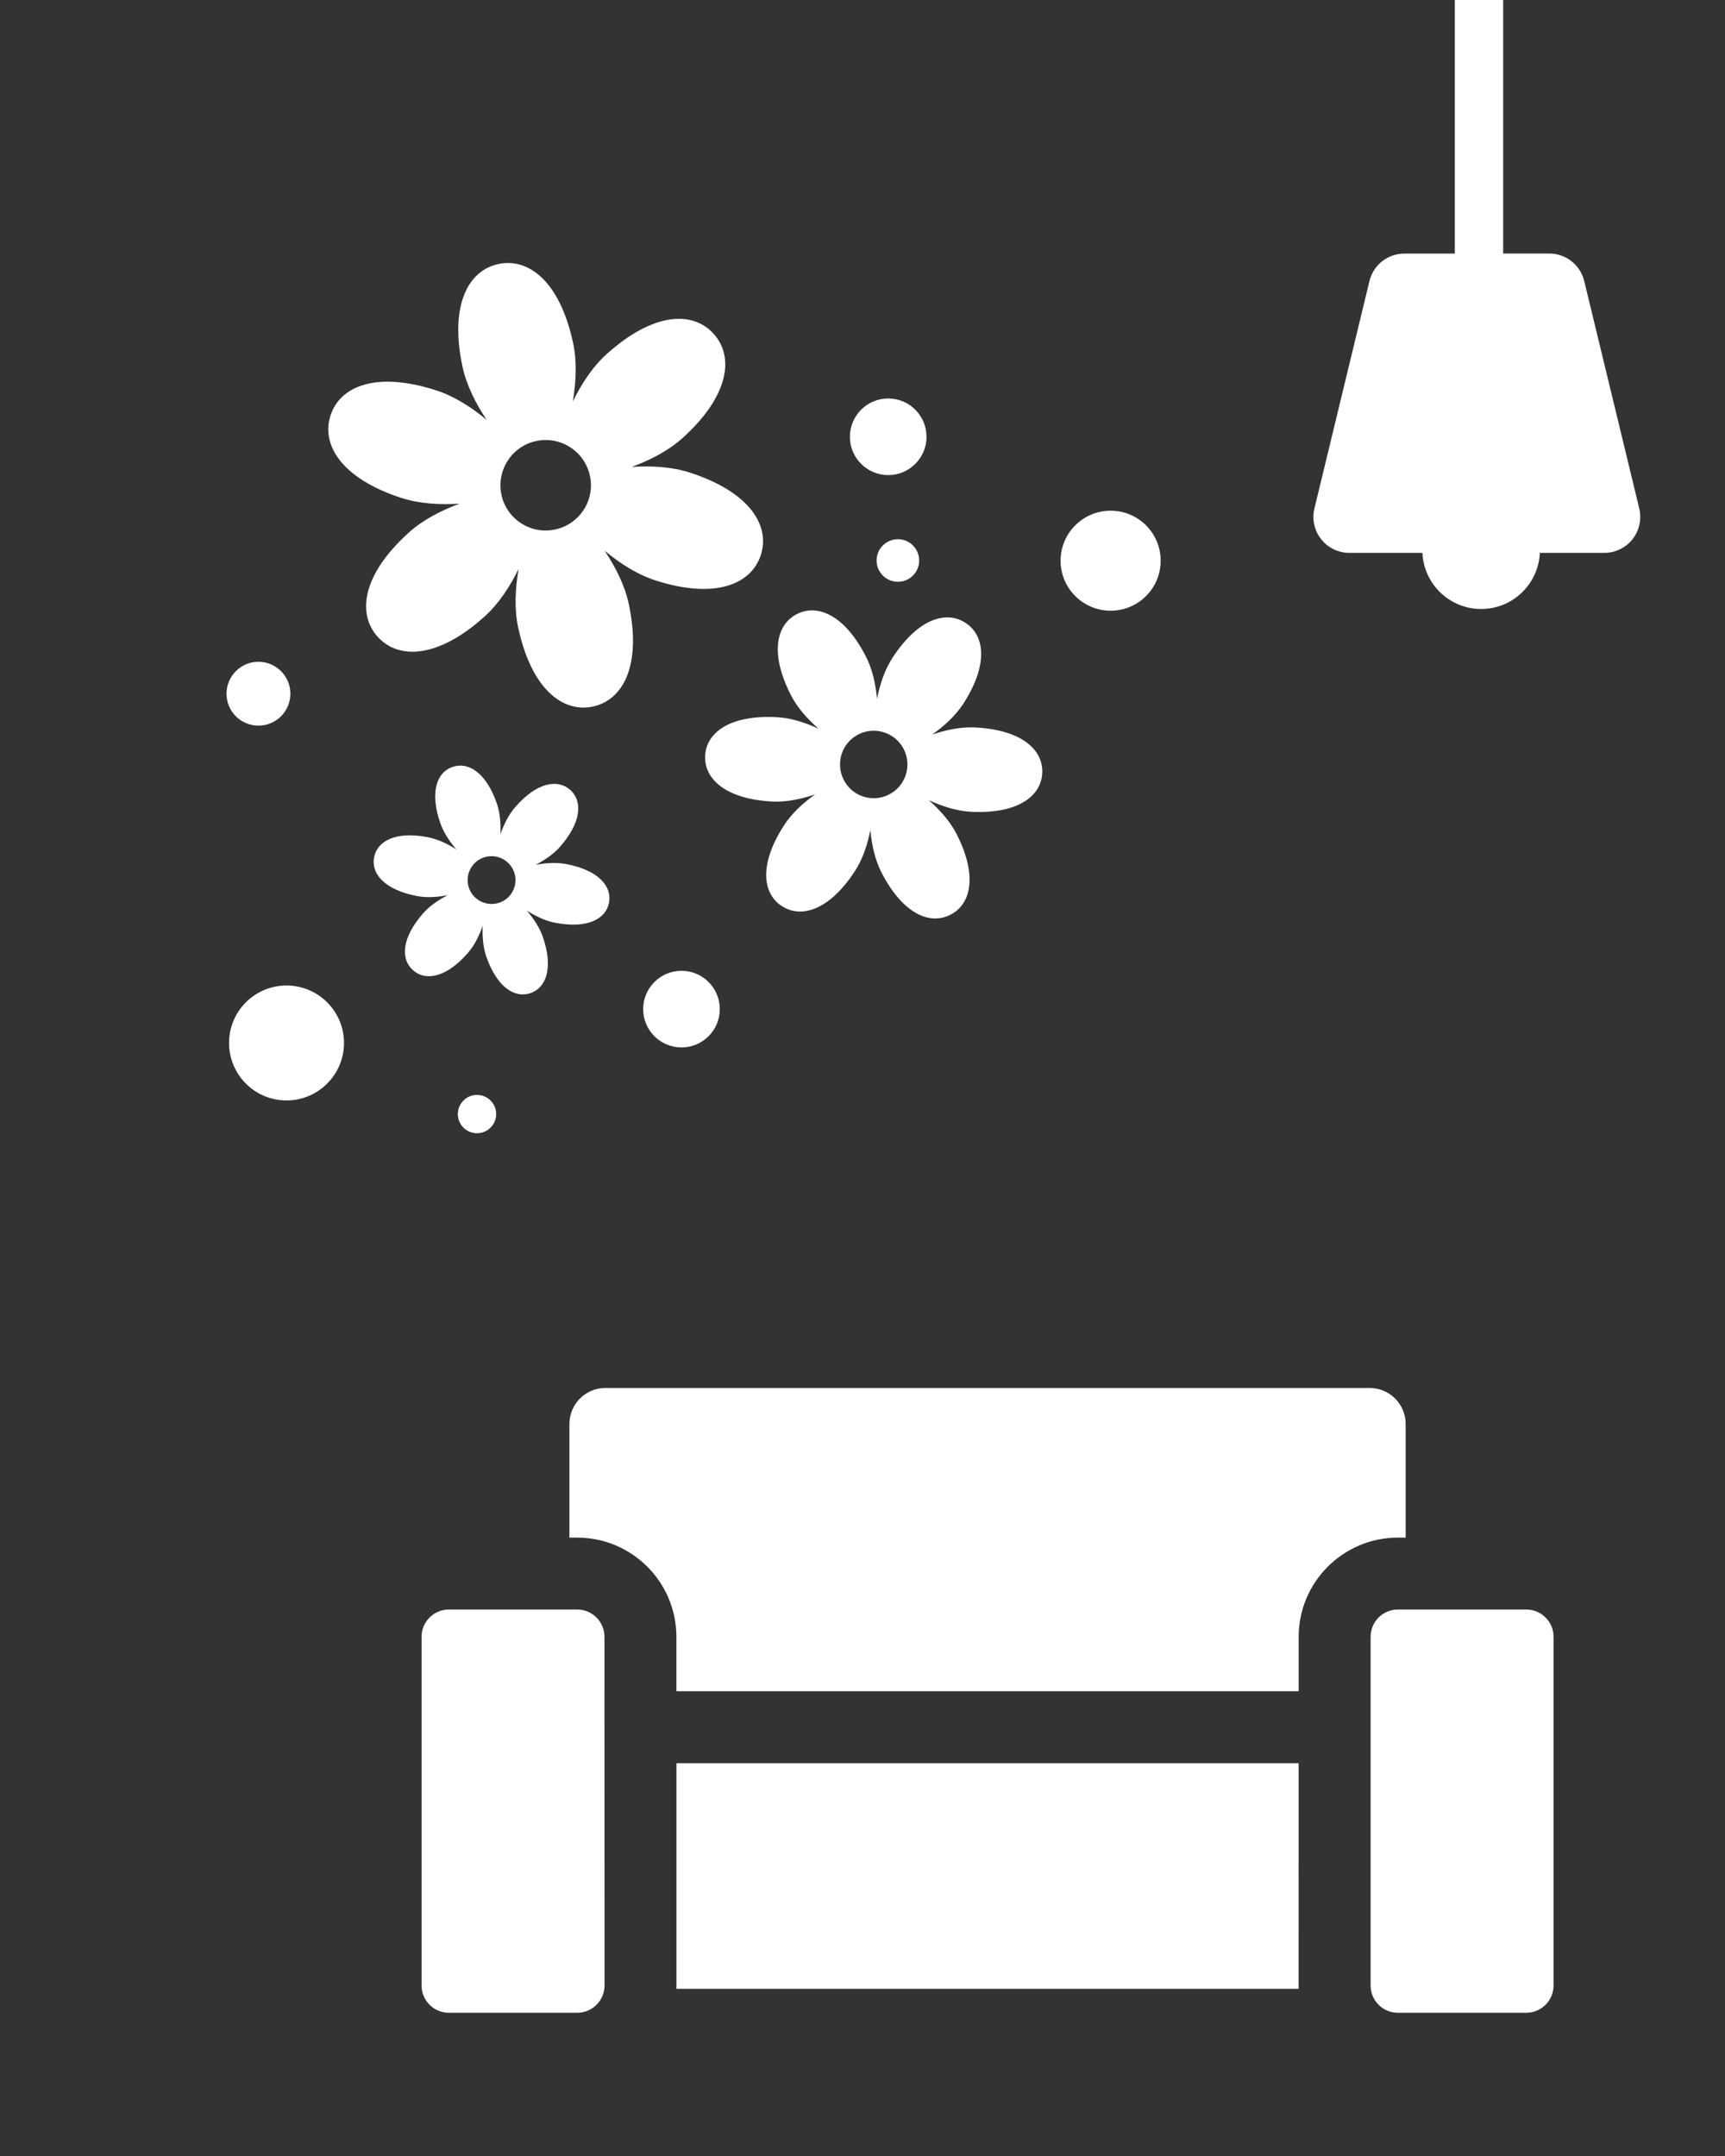 <svg enable-background="new 0 0 312 390" height="390" viewBox="0 0 312 390" width="312" xmlns="http://www.w3.org/2000/svg"><rect x="0" y="0" width="312" height="390" fill="#333333" stroke="none"/><g fill="#fff"><path d="m 139.68 144.99 c 2.55 .13 5.25 -.44 7.76 -1.29 -2.16 1.54 -4.2 3.38 -5.6 5.54 -4.59 7.07 -3.96 12.38 -.42 14.67 s 8.64 .71 13.23 -6.37 c 1.4 -2.15 2.25 -4.77 2.77 -7.38 .25 2.65 .83 5.34 1.99 7.62 3.83 7.5 8.74 9.62 12.49 7.69 3.77 -1.91 4.94 -7.13 1.1 -14.63 -1.16 -2.28 -3.01 -4.33 -5 -6.09 2.42 1.1 5.04 1.96 7.6 2.09 8.42 .43 12.69 -2.76 12.91 -6.98 s -3.71 -7.84 -12.13 -8.27 c -2.56 -.14 -5.26 .43 -7.78 1.29 2.17 -1.54 4.21 -3.4 5.61 -5.54 4.58 -7.08 3.95 -12.39 .41 -14.68 -3.53 -2.3 -8.64 -.7 -13.22 6.37 -1.4 2.15 -2.25 4.77 -2.77 7.38 -.25 -2.64 -.83 -5.34 -2 -7.62 -3.82 -7.51 -8.74 -9.63 -12.49 -7.71 -3.76 1.91 -4.93 7.14 -1.1 14.64 1.16 2.29 3 4.33 5 6.09 -2.41 -1.11 -5.03 -1.96 -7.58 -2.08 -8.42 -.44 -12.7 2.76 -12.92 6.97 -.2 4.22 3.72 7.85 12.14 8.29 z m 15.57 -12.14 c 3 -1.53 6.68 -.34 8.21 2.66 1.53 3.01 .34 6.68 -2.66 8.21 -3 1.54 -6.68 .34 -8.2 -2.66 -1.53 -3 -.35 -6.68 2.65 -8.21 z"/><path d="m 72.62 90.08 c 3.26 1.05 6.95 1.25 10.5 1.03 -3.34 1.24 -6.62 2.92 -9.17 5.22 -8.4 7.57 -9.42 14.66 -5.64 18.86 3.79 4.19 10.95 3.9 19.34 -3.67 2.55 -2.3 4.56 -5.39 6.14 -8.58 -.6 3.51 -.79 7.2 -.07 10.56 2.36 11.04 7.99 15.48 13.51 14.31 5.52 -1.18 8.85 -7.53 6.49 -18.58 -.71 -3.36 -2.39 -6.65 -4.36 -9.61 2.74 2.27 5.84 4.28 9.1 5.34 10.75 3.49 17.4 .82 19.15 -4.56 1.74 -5.38 -2.08 -11.43 -12.83 -14.91 -3.27 -1.06 -6.95 -1.26 -10.51 -1.03 3.35 -1.24 6.62 -2.92 9.18 -5.22 8.39 -7.57 9.41 -14.66 5.63 -18.85 -3.78 -4.21 -10.95 -3.91 -19.34 3.65 -2.56 2.29 -4.56 5.39 -6.14 8.59 .6 -3.51 .78 -7.2 .06 -10.56 -2.35 -11.05 -7.98 -15.49 -13.51 -14.31 s -8.85 7.53 -6.5 18.58 c .73 3.36 2.4 6.65 4.37 9.61 -2.73 -2.27 -5.83 -4.27 -9.11 -5.33 -10.75 -3.49 -17.4 -.83 -19.13 4.54 -1.74 5.38 2.09 11.43 12.84 14.92 z m 24.37 -10.3 c 4.42 -.95 8.77 1.88 9.71 6.29 .95 4.42 -1.87 8.77 -6.3 9.71 -4.42 .95 -8.77 -1.88 -9.71 -6.29 -.93 -4.42 1.88 -8.78 6.3 -9.71 z"/><path d="m 84.64 172.36 c 1.19 -1.37 2.05 -3.13 2.66 -4.89 -.08 1.87 .06 3.82 .65 5.54 1.95 5.64 5.19 7.62 8.01 6.63 2.82 -.97 4.17 -4.52 2.22 -10.17 -.59 -1.71 -1.69 -3.33 -2.91 -4.76 1.58 1 3.34 1.87 5.13 2.21 5.86 1.13 9.19 -.69 9.75 -3.62 .56 -2.94 -1.84 -5.86 -7.7 -6.99 -1.77 -.35 -3.73 -.22 -5.58 .13 1.67 -.86 3.29 -1.96 4.48 -3.33 3.92 -4.52 4 -8.31 1.74 -10.26 -2.26 -1.96 -6 -1.35 -9.91 3.16 -1.19 1.37 -2.05 3.12 -2.67 4.9 .09 -1.88 -.06 -3.83 -.64 -5.55 -1.95 -5.65 -5.2 -7.6 -8.02 -6.63 -2.83 .96 -4.17 4.51 -2.21 10.17 .59 1.71 1.68 3.34 2.91 4.76 -1.59 -1.01 -3.34 -1.86 -5.13 -2.21 -5.86 -1.14 -9.19 .69 -9.76 3.62 -.56 2.94 1.84 5.87 7.72 7.01 1.78 .34 3.73 .21 5.57 -.14 -1.67 .87 -3.29 1.96 -4.47 3.33 -3.92 4.51 -4.01 8.3 -1.75 10.26 2.25 1.97 5.99 1.35 9.91 -3.17 z m .02 -13.99 c .46 -2.35 2.73 -3.87 5.06 -3.42 2.35 .46 3.89 2.72 3.44 5.07 -.46 2.35 -2.72 3.88 -5.07 3.42 -2.35 -.45 -3.89 -2.72 -3.43 -5.07 z"/><path d="m 46.74 119.71 c 3.19 0 5.78 2.59 5.78 5.78 s -2.59 5.77 -5.78 5.77 -5.77 -2.58 -5.77 -5.77 2.58 -5.78 5.77 -5.78 z"/><path d="m 160.65 72.08 c 3.83 0 6.93 3.11 6.93 6.93 0 3.83 -3.1 6.93 -6.93 6.93 s -6.93 -3.1 -6.93 -6.93 c 0 -3.82 3.1 -6.93 6.93 -6.93 z"/><path d="m 162.4 97.54 c 2.13 0 3.85 1.73 3.85 3.85 0 2.13 -1.72 3.85 -3.85 3.85 -2.12 0 -3.85 -1.72 -3.85 -3.85 0 -2.12 1.73 -3.85 3.85 -3.85 z"/><path d="m 123.26 175.61 c 3.83 0 6.93 3.1 6.93 6.93 0 3.82 -3.1 6.93 -6.93 6.93 s -6.93 -3.11 -6.93 -6.93 c 0 -3.83 3.1 -6.93 6.93 -6.93 z"/><path d="m 51.82 178.27 c 5.74 0 10.4 4.65 10.4 10.39 s -4.66 10.4 -10.4 10.4 -10.39 -4.66 -10.39 -10.4 4.65 -10.39 10.39 -10.39 z"/><path d="m 86.27 198.06 c 1.92 0 3.47 1.55 3.47 3.47 0 1.91 -1.55 3.46 -3.47 3.46 -1.91 0 -3.46 -1.55 -3.46 -3.46 0 -1.92 1.55 -3.47 3.46 -3.47 z"/><path d="m 200.88 92.38 c 5 0 9.05 4.05 9.05 9.05 0 4.99 -4.05 9.04 -9.05 9.04 s -9.05 -4.05 -9.05 -9.04 c 0 -5 4.05 -9.05 9.05 -9.05 z"/><path d="m 234.89 318.95 h -112.54 v 40.22 c 0 .2 -.01 .4 -.02 .59 h 112.57 c -.01 -.2 -.02 -.39 -.02 -.59 z"/><path d="m 234.89 305.93 v -9.85 c 0 -9.9 8.05 -17.94 17.94 -17.94 h 1.41 v -20.56 c 0 -3.59 -2.92 -6.51 -6.51 -6.51 h -138.23 c -3.59 0 -6.51 2.92 -6.51 6.51 v 20.56 h 1.41 c 9.9 0 17.94 8.05 17.94 17.94 v 9.85 z"/><path d="m 109.33 296.08 c 0 -2.72 -2.21 -4.93 -4.93 -4.93 h -23.22 c -2.72 0 -4.93 2.21 -4.93 4.93 v 63.08 c 0 2.72 2.21 4.93 4.93 4.93 h 23.23 c 2.72 0 4.93 -2.21 4.93 -4.93 z"/><path d="m 280.99 359.16 v -63.08 c 0 -2.72 -2.21 -4.93 -4.93 -4.93 h -23.23 c -2.72 0 -4.93 2.21 -4.93 4.93 v 63.08 c 0 2.72 2.21 4.93 4.93 4.93 h 23.23 c 2.71 0 4.93 -2.21 4.93 -4.93 z"/><path d="m 296.49 91.97 l -9.95 -41.13 c -.71 -2.92 -3.32 -4.98 -6.32 -4.98 h -8.34 v -45.86 h -8.75 v 45.87 h -9.12 c -3 0 -5.62 2.06 -6.32 4.98 l -9.95 41.13 c -.47 1.94 -.02 3.99 1.21 5.55 1.23 1.57 3.12 2.48 5.11 2.48 h 13.21 c .26 5.65 4.91 10.15 10.62 10.15 s 10.36 -4.5 10.62 -10.15 h 11.66 c 1.99 0 3.88 -.92 5.11 -2.48 1.23 -1.57 1.67 -3.62 1.21 -5.56 z"/></g></svg>